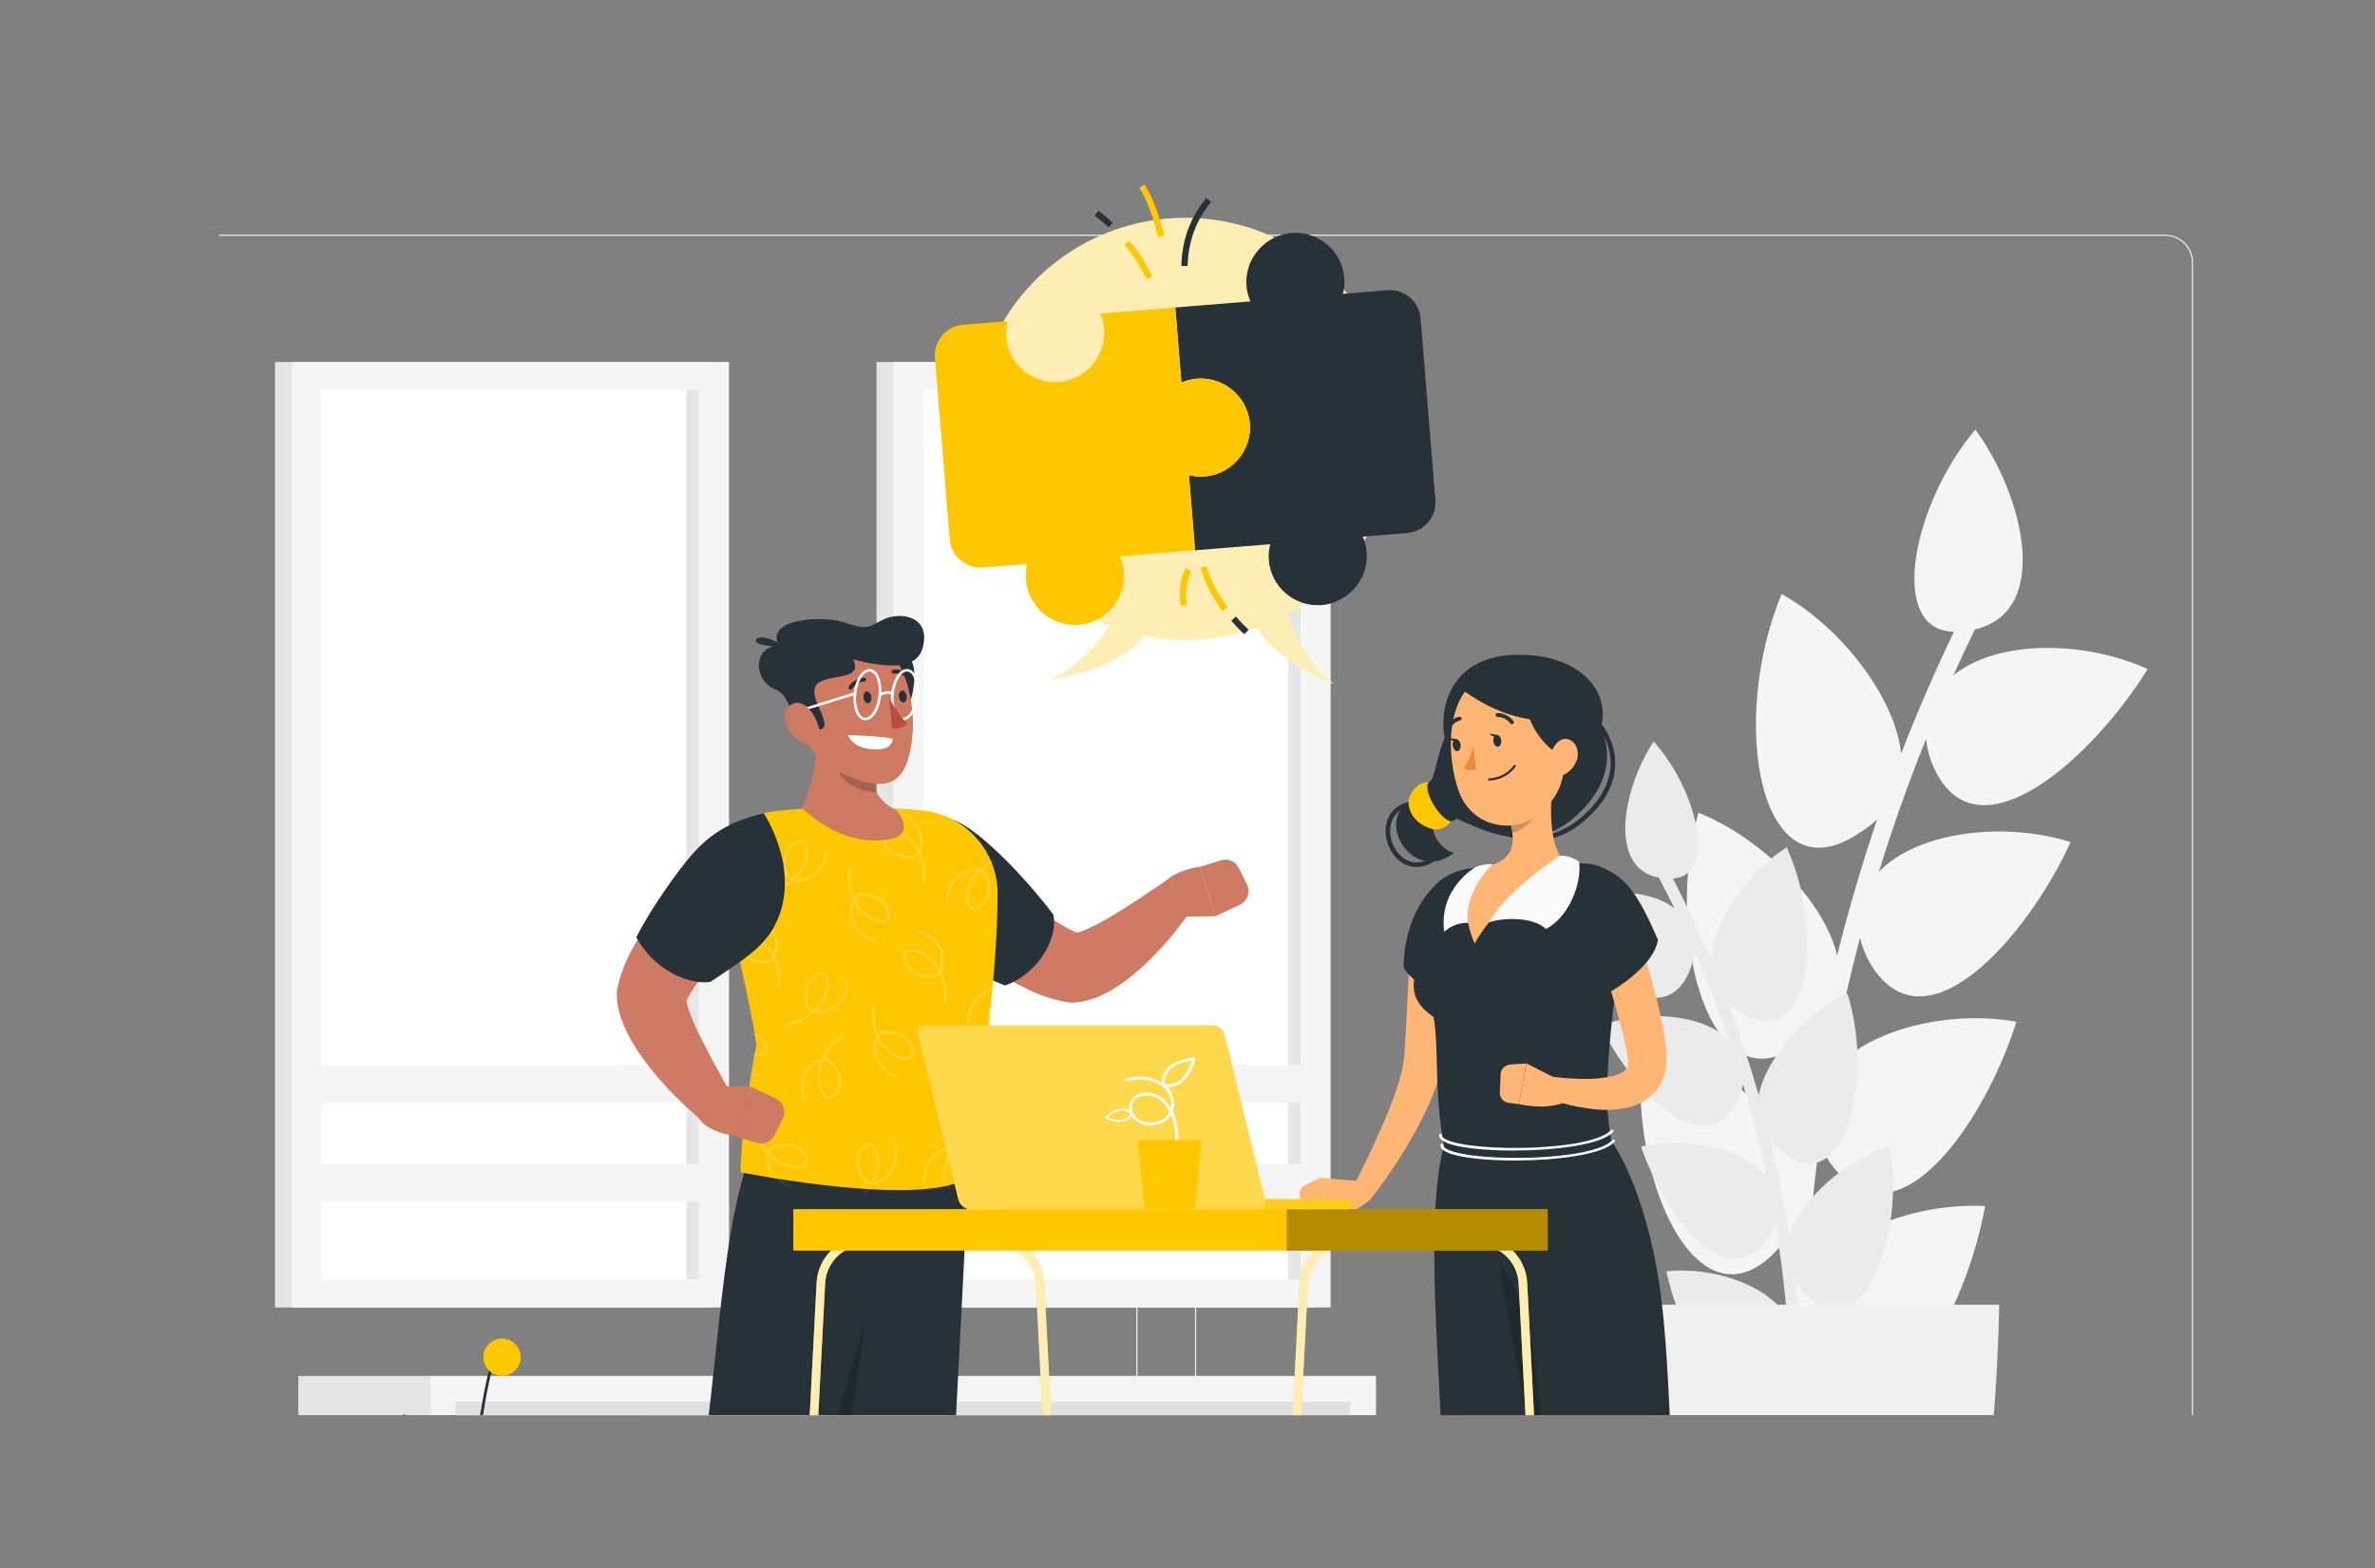 <svg width="271" height="179" viewBox="0 0 271 179" fill="none" xmlns="http://www.w3.org/2000/svg">
<rect x="0" y="0" width="271" height="179" fill="#808080" stroke="none"/>
<g clip-path="url(#clip0_687_15607)">
<g clip-path="url(#clip1_687_15607)">
<g clip-path="url(#clip2_687_15607)">
<path d="M126.615 184.283H19.089C17.335 184.283 15.909 182.858 15.909 181.104V29.961C15.909 28.207 17.335 26.781 19.089 26.781H126.615C128.369 26.781 129.794 28.207 129.794 29.961V181.104C129.794 182.858 128.369 184.283 126.615 184.283ZM19.089 26.92C17.413 26.92 16.048 28.285 16.048 29.961V181.104C16.048 182.78 17.413 184.144 19.089 184.144H126.615C128.291 184.144 129.655 182.78 129.655 181.104V29.961C129.655 28.285 128.291 26.92 126.615 26.92H19.089Z" fill="#EBEBEB"/>
<path d="M247.059 184.283H139.533C137.779 184.283 136.354 182.858 136.354 181.104V29.961C136.354 28.207 137.779 26.781 139.533 26.781H247.059C248.813 26.781 250.239 28.207 250.239 29.961V181.104C250.239 182.858 248.813 184.283 247.059 184.283ZM139.533 26.92C137.857 26.92 136.493 28.285 136.493 29.961V181.104C136.493 182.78 137.857 184.144 139.533 184.144H247.059C248.735 184.144 250.1 182.78 250.1 181.104V29.961C250.1 28.285 248.735 26.92 247.059 26.92H139.533Z" fill="#EBEBEB"/>
<path d="M81.277 41.32H31.378V149.23H81.277V41.32Z" fill="#E6E6E6"/>
<path d="M83.187 41.32H33.288V149.23H83.187V41.32Z" fill="#F5F5F5"/>
<path d="M79.762 146.034V44.522H36.718L36.718 146.034H79.762Z" fill="white"/>
<path d="M79.757 146.028V44.516H78.314V146.028H79.757Z" fill="#E6E6E6"/>
<path d="M81.772 132.882H34.708V137.175H81.772V132.882Z" fill="#F5F5F5"/>
<path d="M81.772 121.555H34.708V125.849H81.772V121.555Z" fill="#F5F5F5"/>
<path d="M149.919 41.32H100.02V149.23H149.919V41.32Z" fill="#E6E6E6"/>
<path d="M151.828 41.32H101.93V149.23H151.828V41.32Z" fill="#F5F5F5"/>
<path d="M148.404 146.034V44.522H105.36V146.034H148.404Z" fill="white"/>
<path d="M148.398 146.028V44.516H146.956V146.028H148.398Z" fill="#E6E6E6"/>
<path d="M150.414 132.882H103.35V137.175H150.414V132.882Z" fill="#F5F5F5"/>
<path d="M150.414 121.555H103.35V125.849H150.414V121.555Z" fill="#F5F5F5"/>
<path d="M187.533 118.543C194.933 120.464 202.985 126.612 205.268 132.692C205.909 127.358 206.777 122.045 207.863 116.772C207.329 117.424 206.688 118.053 205.914 118.671C195.596 127.441 189.682 107.696 193.797 92.761C200.897 95.59 208.119 102.712 209.628 109.049C210.931 103.82 212.457 98.636 214.2 93.513C213.593 94.092 212.869 94.643 212.023 95.161C200.68 102.623 197.278 82.226 203.292 67.804C209.979 71.501 216.238 79.508 216.929 86.018C218.75 81.318 220.76 76.674 222.954 72.102C215.18 71.958 218.404 57.196 225.404 49.038C230.827 56.394 234.202 69.78 225.354 71.835C224.507 73.573 223.683 75.321 222.887 77.075C228.065 72.888 238.144 73.177 245.055 76.373C238.818 86.491 225.148 98.981 220.387 86.987C220.058 86.068 219.858 85.188 219.769 84.353C217.758 89.337 215.971 94.393 214.395 99.499C218.989 94.744 229.012 93.808 236.268 96.113C231.401 106.816 219.407 120.82 213.176 109.572C212.736 108.704 212.424 107.863 212.234 107.05C210.876 112.212 209.734 117.418 208.81 122.658C212.775 117.396 222.592 115.241 230.081 116.627C226.601 127.775 216.444 143.133 208.86 132.77C208.309 131.968 207.902 131.172 207.613 130.392C206.906 135.666 206.421 140.961 206.154 146.274C209.434 140.566 218.905 137.219 226.512 137.665C224.446 149.125 216.266 165.652 207.457 156.302C207.451 156.297 207.446 156.286 207.44 156.28C206.555 155.272 204.99 155.267 204.155 156.313L203.882 156.653C203.86 151.274 204.06 145.901 204.483 140.538C204.032 141.245 203.475 141.952 202.779 142.66C193.63 152.633 185.311 133.778 187.527 118.521L187.533 118.543Z" fill="#F5F5F5"/>
<path d="M215.62 130.777C210.742 132.33 205.536 136.779 204.16 141C203.598 137.386 202.891 133.795 202.039 130.237C202.412 130.66 202.857 131.072 203.386 131.467C210.475 137.108 213.922 123.454 210.814 113.409C206.159 115.569 201.526 120.659 200.68 125.025C199.683 121.505 198.536 118.02 197.25 114.584C197.667 114.962 198.163 115.313 198.742 115.636C206.477 120.353 208.242 106.343 203.876 96.704C199.516 99.443 195.546 105.106 195.251 109.567C193.92 106.421 192.467 103.325 190.891 100.279C196.064 99.928 193.552 89.972 188.686 84.637C185.255 89.827 183.345 99.059 189.287 100.173C189.894 101.331 190.484 102.495 191.058 103.664C187.505 100.98 180.801 101.504 176.279 103.909C180.684 110.602 190.094 118.665 192.968 110.341C193.163 109.7 193.274 109.099 193.313 108.525C194.772 111.855 196.092 115.241 197.266 118.677C194.087 115.586 187.394 115.274 182.616 117.084C186.124 124.217 194.454 133.372 198.324 125.503C198.597 124.897 198.787 124.317 198.887 123.755C199.923 127.23 200.808 130.738 201.554 134.285C198.787 130.827 192.194 129.68 187.243 130.871C189.838 138.355 196.982 148.49 201.777 141.184C202.122 140.622 202.378 140.065 202.551 139.525C203.152 143.094 203.609 146.691 203.915 150.305C201.588 146.519 195.201 144.553 190.145 145.104C191.804 152.85 197.662 163.848 203.297 157.182C203.297 157.182 203.303 157.171 203.308 157.165C203.876 156.447 204.912 156.397 205.497 157.082L205.686 157.305C205.569 153.635 205.302 149.982 204.884 146.34C205.201 146.808 205.591 147.27 206.07 147.733C212.413 154.231 217.48 141.106 215.626 130.782L215.62 130.777Z" fill="#EBEBEB"/>
<path d="M228.121 148.913C228.121 148.913 227.603 209.119 207.646 209.119C187.689 209.119 187.171 148.913 187.171 148.913H228.121Z" fill="#F0F0F0"/>
<path d="M49.008 193.789H157.007V157.043H49.008V193.789Z" fill="#F5F5F5"/>
<path d="M154.039 190.821V160.016H51.981V190.821H154.039Z" fill="#EBEBEB"/>
<path d="M119.849 190.821V160.016H51.976V190.821H119.849Z" fill="#E6E6E6"/>
<path d="M119.855 190.827V160.022H73.876V190.827H119.855Z" fill="#E0E0E0"/>
<path d="M154.039 162.439V160.016H51.981V162.439H154.039Z" fill="#E0E0E0"/>
<path d="M49.008 157.049H34.045V193.795H49.008V157.049Z" fill="#E6E6E6"/>
<path d="M146.906 70.02C153.777 66.205 158.65 59.117 159.257 50.692C160.22 37.422 150.241 25.885 136.972 24.927C123.702 23.969 112.165 33.942 111.207 47.212C110.422 58.042 116.926 67.715 126.559 71.429C123.92 75.861 119.732 77.615 119.732 77.615C119.732 77.615 127.678 76.568 130.54 72.57C131.504 72.759 132.489 72.899 133.492 72.977C136.961 73.227 140.313 72.726 143.387 71.618C145.798 75.605 152.224 78.083 152.224 78.083C152.224 78.083 148.337 75.232 146.906 70.02Z" fill="white"/>
<path opacity="0.3" d="M146.906 70.02C153.777 66.205 158.65 59.117 159.257 50.692C160.22 37.422 150.241 25.885 136.972 24.927C123.702 23.969 112.165 33.942 111.207 47.212C110.422 58.042 116.926 67.715 126.559 71.429C123.92 75.861 119.732 77.615 119.732 77.615C119.732 77.615 127.678 76.568 130.54 72.57C131.504 72.759 132.489 72.899 133.492 72.977C136.961 73.227 140.313 72.726 143.387 71.618C145.798 75.605 152.224 78.083 152.224 78.083C152.224 78.083 148.337 75.232 146.906 70.02Z" fill="#FFC700"/>
<path d="M160.576 60.837L155.498 61.249C155.826 62.007 156.004 62.864 155.954 63.767C155.804 66.562 153.515 68.889 150.72 69.068C147.68 69.263 145.029 66.979 144.779 63.934C144.728 63.304 144.784 62.692 144.94 62.113L136.359 62.809L135.663 54.228C136.905 54.54 138.314 54.478 139.678 53.704C141.627 52.596 142.835 50.452 142.601 48.225C142.289 45.207 139.617 42.98 136.576 43.225C135.947 43.275 135.351 43.431 134.8 43.67L134.104 35.095L142.685 34.399C142.356 33.658 142.184 32.828 142.217 31.949C142.328 29.175 144.556 26.837 147.318 26.597C150.414 26.325 153.142 28.624 153.393 31.72C153.443 32.349 153.387 32.962 153.237 33.541L158.315 33.129C160.248 32.973 161.94 34.41 162.096 36.342L163.784 57.056C163.939 58.989 162.503 60.682 160.571 60.837H160.576Z" fill="#263238"/>
<path d="M137.233 43.208C136.359 43.175 135.541 43.353 134.806 43.67L134.11 35.095L125.54 35.791C125.796 36.387 125.952 37.033 125.991 37.723C126.147 40.591 124.014 43.175 121.169 43.57C117.956 44.01 115.071 41.666 114.815 38.475C114.765 37.846 114.815 37.233 114.96 36.654L109.893 37.066C107.96 37.222 106.524 38.915 106.68 40.847L108.367 61.561C108.523 63.494 110.216 64.93 112.148 64.774L117.226 64.362C116.964 65.392 116.976 66.523 117.399 67.67C118.151 69.708 120.06 71.167 122.227 71.317C125.74 71.562 128.508 68.644 128.235 65.275C128.185 64.646 128.023 64.05 127.789 63.499L136.365 62.803L135.669 54.228C136.248 54.373 136.86 54.434 137.49 54.384C140.574 54.133 142.869 51.432 142.618 48.348C142.39 45.558 140.029 43.314 137.239 43.208H137.233Z" fill="#FFC700"/>
<path d="M126.492 25.957C125.952 25.439 125.417 24.994 124.911 24.632L125.323 24.053C125.857 24.431 126.414 24.899 126.982 25.439L126.492 25.951V25.957Z" fill="#263238"/>
<path d="M130.785 31.854C130.39 30.785 129.494 29.359 128.33 27.939L128.875 27.488C130.089 28.964 131.025 30.462 131.448 31.604L130.78 31.849L130.785 31.854Z" fill="#FFC700"/>
<path d="M135.513 30.373L134.8 30.356C134.867 27.388 135.825 24.777 137.651 22.599L138.197 23.056C136.482 25.105 135.574 27.572 135.513 30.373Z" fill="#263238"/>
<path d="M132.138 27.065C132.133 27.032 131.387 23.54 129.995 21.458L130.585 21.062C132.055 23.256 132.801 26.77 132.835 26.915L132.138 27.06V27.065Z" fill="#FFC700"/>
<path d="M141.995 72.392C141.504 71.958 140.998 71.434 140.491 70.838L141.031 70.376C141.516 70.944 142 71.445 142.468 71.863L141.995 72.392Z" fill="#263238"/>
<path d="M139.494 69.736C138.191 68.015 137.278 65.966 136.983 64.797L137.674 64.624C137.952 65.727 138.821 67.664 140.062 69.313L139.494 69.741V69.736Z" fill="#FFC700"/>
<path d="M134.756 69.173C134.26 66.929 135.24 64.93 135.285 64.847L135.919 65.164C135.919 65.164 135.006 67.03 135.452 69.023L134.761 69.179L134.756 69.173Z" fill="#FFC700"/>
<path d="M96.584 176.711C93.004 156.726 91.511 132.631 91.511 132.631L110.594 132.33C110.594 132.33 108.963 164.805 108.172 178.409C107.354 192.553 106.78 219.771 106.78 219.771H100.198C100.198 219.771 94.596 194.201 96.584 176.716V176.711Z" fill="#263238"/>
<path opacity="0.2" d="M100.454 138.077C100.454 138.077 97.859 157.472 95.738 171.693C93.85 159.738 92.653 147.181 92.029 139.625L100.454 138.071V138.077Z" fill="black"/>
<path d="M78.866 176.148C82.123 156.052 82.017 142.621 85.275 132.715L103.901 132.458C103.901 132.458 94.891 164.343 90.782 177.618C86.656 190.943 79.205 219.766 79.205 219.766H73.169C73.169 219.766 73.414 191.69 78.86 176.143L78.866 176.148Z" fill="#263238"/>
<path d="M110.494 97.261L112.092 98.636L113.74 100.028C114.837 100.952 115.951 101.849 117.054 102.712C117.605 103.146 118.162 103.558 118.719 103.954C119.27 104.36 119.821 104.739 120.361 105.084C120.901 105.435 121.442 105.741 121.932 106.009C122.41 106.265 122.878 106.454 123.112 106.538L122.355 106.482C122.249 106.532 122.516 106.538 122.856 106.46C123.201 106.387 123.636 106.226 124.081 106.025C124.978 105.624 125.974 105.095 126.943 104.505C127.929 103.92 128.92 103.274 129.922 102.617L132.918 100.613L132.985 100.568C134.004 99.889 135.379 100.162 136.064 101.175C136.571 101.932 136.549 102.896 136.081 103.614C135.34 104.761 134.566 105.769 133.725 106.794C132.885 107.807 131.994 108.782 131.025 109.728C130.039 110.658 129.009 111.583 127.756 112.423C127.127 112.847 126.453 113.253 125.64 113.626C124.822 113.994 123.875 114.339 122.527 114.434C122.355 114.445 122.188 114.434 122.026 114.417L121.765 114.378C120.512 114.194 119.543 113.866 118.641 113.52C117.744 113.175 116.948 112.774 116.179 112.373C114.643 111.566 113.256 110.686 111.92 109.762C110.578 108.848 109.319 107.874 108.089 106.877C107.476 106.37 106.869 105.869 106.273 105.34C105.666 104.811 105.115 104.299 104.491 103.698C102.743 102.01 102.693 99.221 104.38 97.472C106.006 95.785 108.651 95.679 110.411 97.183L110.5 97.261H110.494Z" fill="#CF7A64"/>
<path d="M133.731 104.628L138.665 104.583L136.961 98.914C136.961 98.914 132.495 99.493 132.423 101.916L133.731 104.622V104.628Z" fill="#CE7A63"/>
<path d="M142.29 100.958L141.354 99.07C140.981 98.319 140.124 97.951 139.322 98.196L136.961 98.92L138.665 104.589L141.482 103.269C142.351 102.862 142.713 101.821 142.29 100.963V100.958Z" fill="#CE7A63"/>
<path d="M105.972 94.231C102.264 96.938 101.267 102.122 103.556 106.103C103.895 106.693 104.274 107.211 104.697 107.612C106.652 109.472 111.496 111.104 114.676 112.485C118.724 111.042 120.784 106.755 120.183 104.377C117.104 100.295 111.48 94.315 108.556 93.524C107.665 93.285 106.819 93.613 105.972 94.231Z" fill="#263238"/>
<path d="M88.142 92.622C93.148 92.004 99.897 91.948 105.299 92.511C110.154 93.017 113.846 97.144 113.83 102.027C113.802 110.803 112.393 120.498 110.934 133.973C106.786 138.272 84.495 133.8 84.495 133.8C84.568 130.198 85.269 124.629 86.305 119.245C85.548 113.687 83.621 107.328 82.529 99.95C82.001 96.37 84.545 93.062 88.137 92.622H88.142Z" fill="#FFC700"/>
<mask id="mask0_687_15607" style="mask-type:luminance" maskUnits="userSpaceOnUse" x="82" y="92" width="32" height="44">
<path d="M88.142 92.622C93.148 92.004 99.897 91.948 105.299 92.511C110.154 93.017 113.846 97.144 113.83 102.027C113.802 110.803 112.393 120.498 110.934 133.973C106.786 138.272 84.495 133.8 84.495 133.8C84.568 130.198 85.269 124.629 86.305 119.245C85.548 113.687 83.621 107.328 82.529 99.95C82.001 96.37 84.545 93.062 88.137 92.622H88.142Z" fill="white"/>
</mask>
<g mask="url(#mask0_687_15607)">
<g opacity="0.2">
<path d="M87.196 101.955C87.118 101.955 87.051 101.893 87.051 101.816C87.051 101.732 87.112 101.665 87.19 101.66C88.287 101.604 89.356 101.158 90.209 100.457C90.053 100.384 89.902 100.279 89.785 100.134C89.629 99.939 89.551 99.711 89.496 99.51C89.173 98.307 89.462 96.748 90.654 96.091C91.061 95.868 91.64 95.796 91.957 96.175C92.091 96.336 92.141 96.537 92.169 96.693C92.325 97.561 92.046 98.385 91.79 98.92C91.539 99.438 91.2 99.911 90.793 100.318C90.827 100.318 90.86 100.323 90.893 100.329C91.723 100.396 92.614 100.023 93.227 99.349C93.789 98.731 94.134 97.873 94.207 96.932C94.212 96.854 94.279 96.787 94.362 96.798C94.446 96.804 94.502 96.876 94.496 96.954C94.424 97.962 94.045 98.881 93.444 99.549C92.764 100.295 91.807 100.702 90.871 100.624C90.765 100.613 90.648 100.602 90.531 100.568C89.613 101.381 88.427 101.893 87.213 101.955C87.213 101.955 87.213 101.955 87.207 101.955H87.196ZM91.322 96.197C91.15 96.197 90.955 96.253 90.793 96.342C89.746 96.921 89.49 98.363 89.78 99.427C89.824 99.599 89.891 99.794 90.014 99.945C90.13 100.089 90.287 100.178 90.454 100.24C90.893 99.822 91.261 99.332 91.523 98.792C91.762 98.296 92.018 97.533 91.879 96.743C91.857 96.62 91.823 96.47 91.729 96.364C91.634 96.247 91.484 96.203 91.322 96.203V96.197Z" fill="white"/>
<path d="M99.669 107.49C99.669 107.49 99.636 107.49 99.619 107.479C98.672 107.128 97.893 106.51 97.425 105.741C96.896 104.878 96.779 103.842 97.113 102.974C97.152 102.874 97.197 102.768 97.258 102.662C96.735 101.554 96.573 100.267 96.857 99.087C96.874 99.009 96.957 98.959 97.035 98.976C97.113 98.992 97.163 99.076 97.147 99.154C96.891 100.223 97.019 101.376 97.459 102.383C97.576 102.255 97.715 102.144 97.887 102.066C98.121 101.966 98.372 101.96 98.567 101.96C99.808 101.983 101.228 102.701 101.529 104.026C101.629 104.477 101.535 105.056 101.084 105.257C100.894 105.34 100.688 105.335 100.527 105.318C99.653 105.223 98.94 104.728 98.494 104.332C98.066 103.948 97.709 103.486 97.431 102.985C97.42 103.018 97.403 103.046 97.392 103.08C97.097 103.854 97.208 104.817 97.681 105.591C98.116 106.304 98.845 106.877 99.731 107.206C99.808 107.234 99.847 107.317 99.814 107.395C99.792 107.456 99.736 107.49 99.675 107.49H99.669ZM97.592 102.679C97.871 103.219 98.238 103.709 98.684 104.115C99.096 104.483 99.753 104.945 100.549 105.028C100.672 105.04 100.827 105.051 100.956 104.995C101.245 104.867 101.312 104.449 101.234 104.099C100.972 102.935 99.658 102.283 98.555 102.261C98.377 102.261 98.171 102.261 97.993 102.339C97.82 102.411 97.692 102.539 97.587 102.679H97.592Z" fill="white"/>
<path d="M111.068 103.848C110.839 103.848 110.617 103.776 110.455 103.592C110.316 103.436 110.26 103.236 110.232 103.08C110.093 102.395 110.205 101.621 110.561 100.847C110.795 100.323 111.129 99.844 111.524 99.421C111.491 99.421 111.457 99.416 111.424 99.416C110.6 99.365 109.709 99.766 109.119 100.451C108.573 101.081 108.245 101.949 108.2 102.89C108.2 102.974 108.128 103.035 108.044 103.03C107.961 103.03 107.899 102.957 107.905 102.874C107.955 101.866 108.306 100.936 108.896 100.256C109.559 99.494 110.511 99.065 111.441 99.121C111.547 99.126 111.664 99.137 111.78 99.165C112.677 98.33 113.852 97.79 115.066 97.701C115.155 97.701 115.216 97.756 115.222 97.834C115.227 97.918 115.166 97.984 115.088 97.99C113.997 98.068 112.933 98.541 112.103 99.265C112.259 99.338 112.41 99.438 112.532 99.577C112.694 99.766 112.783 100.006 112.838 100.195C113.195 101.387 112.939 102.952 111.764 103.642C111.558 103.765 111.307 103.843 111.068 103.843V103.848ZM111.858 99.494C111.424 99.922 111.068 100.418 110.823 100.969C110.594 101.47 110.355 102.239 110.516 103.024C110.539 103.146 110.583 103.297 110.672 103.397C110.884 103.631 111.302 103.575 111.608 103.397C112.638 102.79 112.861 101.342 112.549 100.29C112.504 100.128 112.432 99.928 112.304 99.778C112.181 99.638 112.02 99.549 111.858 99.494Z" fill="white"/>
<path d="M105.344 100.919C105.344 100.919 105.321 100.919 105.316 100.919C105.238 100.902 105.188 100.824 105.204 100.746C105.433 99.672 105.277 98.525 104.809 97.522C104.698 97.656 104.558 97.773 104.386 97.851C104.157 97.957 103.901 97.968 103.706 97.968H103.684C102.448 97.968 101.028 97.288 100.694 95.974C100.583 95.529 100.661 94.944 101.112 94.733C101.301 94.643 101.507 94.649 101.668 94.66C102.548 94.733 103.272 95.211 103.723 95.596C104.157 95.969 104.531 96.42 104.82 96.915C104.831 96.882 104.842 96.854 104.854 96.821C105.132 96.035 104.993 95.078 104.503 94.315C104.052 93.613 103.311 93.062 102.415 92.75C102.337 92.722 102.298 92.639 102.325 92.561C102.353 92.483 102.437 92.444 102.515 92.472C103.467 92.8 104.263 93.396 104.753 94.153C105.305 95.005 105.444 96.035 105.132 96.915C105.099 97.016 105.054 97.121 104.993 97.233C105.544 98.324 105.739 99.605 105.483 100.797C105.466 100.863 105.405 100.913 105.338 100.913L105.344 100.919ZM101.518 94.95C101.423 94.95 101.329 94.961 101.24 95C100.956 95.133 100.894 95.557 100.983 95.902C101.273 97.055 102.593 97.673 103.69 97.673C103.695 97.673 103.701 97.673 103.706 97.673C103.885 97.673 104.085 97.662 104.263 97.578C104.43 97.5 104.564 97.372 104.659 97.227C104.369 96.693 103.99 96.214 103.534 95.818C103.116 95.456 102.448 95.016 101.646 94.95C101.607 94.95 101.563 94.944 101.518 94.944V94.95Z" fill="white"/>
<path d="M89.607 117.006C89.529 117.006 89.463 116.945 89.463 116.867C89.463 116.783 89.524 116.717 89.602 116.711C90.699 116.655 91.768 116.21 92.62 115.508C92.464 115.436 92.314 115.33 92.197 115.185C92.041 114.99 91.957 114.751 91.907 114.562C91.584 113.359 91.874 111.8 93.065 111.143C93.472 110.92 94.051 110.847 94.368 111.226C94.502 111.388 94.552 111.588 94.58 111.744C94.736 112.613 94.457 113.437 94.201 113.971C93.951 114.489 93.611 114.963 93.204 115.369C93.238 115.369 93.271 115.375 93.305 115.38C94.134 115.447 95.025 115.074 95.638 114.4C96.2 113.782 96.546 112.924 96.618 111.983C96.623 111.905 96.685 111.839 96.774 111.85C96.857 111.855 96.913 111.928 96.907 112.006C96.835 113.014 96.456 113.932 95.855 114.595C95.176 115.341 94.218 115.742 93.282 115.67C93.177 115.659 93.06 115.647 92.943 115.614C92.024 116.427 90.838 116.939 89.624 117.001C89.624 117.001 89.624 117.001 89.618 117.001L89.607 117.006ZM93.733 111.248C93.561 111.248 93.366 111.304 93.204 111.393C92.158 111.972 91.901 113.415 92.191 114.478C92.236 114.651 92.302 114.846 92.425 114.996C92.542 115.141 92.698 115.23 92.865 115.291C93.305 114.873 93.678 114.383 93.934 113.843C94.173 113.348 94.43 112.585 94.29 111.794C94.268 111.672 94.235 111.521 94.14 111.415C94.045 111.299 93.895 111.248 93.733 111.248Z" fill="white"/>
<path d="M102.414 123.143C102.414 123.143 102.381 123.143 102.364 123.131C101.418 122.781 100.638 122.163 100.17 121.394C99.641 120.531 99.524 119.495 99.859 118.621C99.897 118.521 99.942 118.415 100.003 118.309C99.48 117.201 99.318 115.915 99.602 114.734C99.619 114.656 99.703 114.606 99.781 114.623C99.859 114.64 99.909 114.723 99.892 114.801C99.636 115.865 99.764 117.023 100.204 118.031C100.321 117.903 100.46 117.791 100.632 117.713C100.861 117.613 101.117 117.608 101.312 117.608C102.554 117.63 103.973 118.348 104.274 119.673C104.374 120.125 104.274 120.704 103.829 120.904C103.639 120.988 103.433 120.982 103.272 120.965C102.581 120.893 101.874 120.548 101.239 119.98C100.811 119.596 100.454 119.133 100.176 118.632C100.165 118.666 100.148 118.693 100.137 118.727C99.842 119.501 99.953 120.464 100.426 121.238C100.861 121.951 101.59 122.524 102.476 122.853C102.554 122.881 102.593 122.964 102.559 123.042C102.537 123.104 102.481 123.137 102.42 123.137L102.414 123.143ZM100.337 118.337C100.616 118.877 100.983 119.367 101.429 119.768C101.841 120.136 102.498 120.598 103.294 120.681C103.417 120.692 103.573 120.704 103.701 120.648C103.99 120.52 104.057 120.102 103.979 119.751C103.717 118.588 102.403 117.936 101.301 117.914C101.122 117.914 100.916 117.914 100.738 117.992C100.566 118.064 100.438 118.192 100.332 118.331L100.337 118.337Z" fill="white"/>
<path d="M91.846 125.866C91.784 125.866 91.729 125.832 91.706 125.771C91.339 124.83 91.283 123.839 91.545 122.976C91.84 122.007 92.536 121.233 93.405 120.899C93.505 120.86 93.616 120.826 93.733 120.798C94.212 119.673 95.064 118.693 96.133 118.12C96.206 118.081 96.295 118.109 96.334 118.181C96.373 118.254 96.345 118.343 96.272 118.382C95.309 118.899 94.529 119.763 94.067 120.765C94.24 120.765 94.418 120.798 94.585 120.876C94.814 120.982 94.986 121.166 95.114 121.316C95.927 122.257 96.328 123.794 95.543 124.897C95.276 125.275 94.78 125.587 94.329 125.381C94.14 125.298 94.006 125.136 93.911 125.002C93.399 124.284 93.293 123.427 93.299 122.831C93.299 122.257 93.405 121.684 93.6 121.138C93.566 121.149 93.533 121.16 93.505 121.171C92.731 121.466 92.085 122.19 91.823 123.059C91.584 123.855 91.639 124.78 91.979 125.66C92.007 125.737 91.974 125.821 91.896 125.849C91.879 125.854 91.862 125.86 91.84 125.86L91.846 125.866ZM93.945 121.066C93.728 121.628 93.605 122.229 93.6 122.836C93.6 123.388 93.694 124.184 94.156 124.841C94.229 124.941 94.323 125.064 94.452 125.119C94.741 125.247 95.097 125.025 95.309 124.73C96.005 123.755 95.615 122.346 94.897 121.511C94.78 121.377 94.641 121.227 94.463 121.144C94.296 121.066 94.118 121.049 93.939 121.066H93.945Z" fill="white"/>
<path d="M91.155 135.649C91.155 135.649 91.149 135.649 91.144 135.649C90.136 135.582 89.212 135.209 88.543 134.608C87.792 133.929 87.385 132.971 87.452 132.041C87.457 131.935 87.474 131.818 87.502 131.701C86.683 130.788 86.166 129.602 86.099 128.388C86.099 128.304 86.154 128.238 86.238 128.232C86.322 128.232 86.388 128.288 86.394 128.371C86.455 129.468 86.906 130.537 87.613 131.378C87.686 131.222 87.792 131.072 87.936 130.955C88.131 130.794 88.371 130.716 88.56 130.66C89.757 130.326 91.316 130.61 91.985 131.796C92.213 132.197 92.285 132.781 91.907 133.104C91.745 133.238 91.545 133.288 91.389 133.322C90.52 133.483 89.696 133.21 89.161 132.954C88.644 132.709 88.17 132.369 87.758 131.963C87.758 131.996 87.753 132.03 87.747 132.063C87.686 132.887 88.064 133.784 88.738 134.391C89.356 134.948 90.219 135.293 91.16 135.354C91.244 135.354 91.3 135.432 91.3 135.51C91.3 135.588 91.227 135.649 91.155 135.649ZM87.836 131.623C88.254 132.063 88.744 132.431 89.29 132.687C89.791 132.926 90.548 133.177 91.339 133.032C91.461 133.01 91.612 132.971 91.717 132.882C91.957 132.676 91.907 132.252 91.728 131.946C91.144 130.905 89.702 130.654 88.638 130.949C88.477 130.994 88.276 131.061 88.12 131.183C87.975 131.3 87.886 131.462 87.831 131.623H87.836Z" fill="white"/>
<path d="M86.55 122.853C86.55 122.853 86.544 122.853 86.539 122.853C85.531 122.786 84.607 122.413 83.939 121.812C83.187 121.132 82.78 120.175 82.847 119.245C82.853 119.139 82.869 119.022 82.897 118.905C82.079 117.992 81.561 116.806 81.494 115.592C81.494 115.508 81.55 115.441 81.633 115.436C81.717 115.436 81.784 115.492 81.789 115.575C81.85 116.672 82.301 117.741 83.009 118.582C83.081 118.426 83.187 118.276 83.332 118.159C83.526 117.997 83.766 117.919 83.955 117.864C85.152 117.53 86.712 117.814 87.38 119C87.608 119.401 87.68 119.985 87.302 120.303C87.14 120.436 86.94 120.492 86.784 120.52C85.915 120.681 85.091 120.408 84.557 120.152C84.039 119.907 83.565 119.568 83.153 119.161C83.153 119.195 83.148 119.228 83.142 119.261C83.081 120.091 83.46 120.982 84.133 121.589C84.751 122.146 85.615 122.491 86.556 122.552C86.639 122.552 86.695 122.63 86.695 122.708C86.695 122.786 86.623 122.847 86.55 122.847V122.853ZM83.231 118.827C83.649 119.267 84.139 119.634 84.685 119.891C85.186 120.13 85.943 120.381 86.734 120.236C86.856 120.214 87.007 120.175 87.112 120.086C87.352 119.879 87.302 119.456 87.124 119.15C86.539 118.109 85.097 117.858 84.033 118.153C83.861 118.203 83.671 118.265 83.521 118.387C83.376 118.504 83.287 118.666 83.231 118.827Z" fill="white"/>
<path d="M113.479 117.502C113.25 117.502 113.028 117.429 112.866 117.246C112.727 117.09 112.671 116.889 112.643 116.733C112.471 115.87 112.727 115.041 112.972 114.5C113.206 113.977 113.54 113.498 113.935 113.075C113.902 113.075 113.869 113.069 113.835 113.069C113.005 113.025 112.126 113.42 111.53 114.105C110.984 114.734 110.656 115.603 110.611 116.544C110.611 116.628 110.544 116.689 110.455 116.683C110.372 116.683 110.31 116.611 110.316 116.527C110.366 115.519 110.717 114.59 111.307 113.91C111.97 113.147 112.933 112.724 113.852 112.774C113.958 112.78 114.075 112.791 114.192 112.819C115.088 111.984 116.263 111.443 117.477 111.354C117.566 111.343 117.627 111.41 117.633 111.488C117.638 111.571 117.577 111.638 117.499 111.644C116.408 111.722 115.344 112.195 114.514 112.919C114.67 112.991 114.821 113.092 114.943 113.231C115.105 113.42 115.194 113.66 115.25 113.849C115.606 115.041 115.35 116.605 114.175 117.296C113.969 117.413 113.718 117.496 113.479 117.496V117.502ZM114.275 113.147C113.841 113.576 113.49 114.072 113.239 114.623C113.011 115.124 112.772 115.893 112.933 116.678C112.955 116.8 113 116.951 113.089 117.051C113.301 117.285 113.718 117.223 114.024 117.051C115.055 116.444 115.277 114.996 114.966 113.944C114.915 113.782 114.849 113.582 114.721 113.431C114.598 113.292 114.437 113.203 114.275 113.147Z" fill="white"/>
<path d="M112.772 127.642C112.694 127.642 112.632 127.581 112.627 127.503C112.554 126.411 112.087 125.348 111.363 124.512C111.29 124.668 111.19 124.819 111.045 124.941C110.856 125.103 110.611 125.186 110.427 125.242C109.236 125.593 107.671 125.331 106.986 124.15C106.752 123.749 106.674 123.17 107.047 122.842C107.203 122.703 107.404 122.653 107.56 122.619C108.244 122.485 109.013 122.602 109.793 122.953C110.316 123.193 110.795 123.527 111.212 123.922C111.212 123.889 111.218 123.855 111.218 123.822C111.268 122.992 110.878 122.107 110.193 121.511C109.564 120.96 108.701 120.631 107.76 120.581C107.677 120.581 107.615 120.509 107.621 120.425C107.621 120.342 107.699 120.286 107.777 120.286C108.785 120.342 109.715 120.698 110.388 121.288C111.151 121.956 111.569 122.909 111.513 123.839C111.508 123.944 111.491 124.061 111.469 124.178C112.298 125.08 112.838 126.255 112.922 127.469C112.922 127.553 112.866 127.62 112.783 127.625C112.783 127.625 112.777 127.625 112.772 127.625V127.642ZM108.133 122.87C107.966 122.87 107.788 122.886 107.615 122.92C107.493 122.942 107.342 122.981 107.237 123.076C107.003 123.282 107.058 123.705 107.237 124.017C107.838 125.053 109.286 125.281 110.338 124.969C110.5 124.924 110.7 124.852 110.851 124.724C110.99 124.607 111.079 124.446 111.134 124.278C110.711 123.844 110.21 123.488 109.664 123.237C109.275 123.059 108.723 122.87 108.128 122.87H108.133Z" fill="white"/>
<path d="M108.462 135.672C108.256 135.672 108.061 135.61 107.905 135.46C107.755 135.315 107.688 135.12 107.643 134.964C107.409 134.112 107.61 133.272 107.816 132.709C108.016 132.169 108.312 131.668 108.679 131.222C108.646 131.222 108.612 131.222 108.579 131.222C107.749 131.234 106.897 131.69 106.351 132.414C105.85 133.077 105.583 133.968 105.6 134.909C105.6 134.992 105.538 135.059 105.455 135.059C105.388 135.07 105.305 134.998 105.305 134.914C105.288 133.906 105.572 132.954 106.112 132.236C106.719 131.428 107.643 130.938 108.573 130.927C108.679 130.927 108.796 130.927 108.918 130.95C109.754 130.059 110.89 129.435 112.098 129.262C112.182 129.251 112.254 129.307 112.265 129.385C112.276 129.463 112.221 129.541 112.143 129.552C111.057 129.708 110.032 130.248 109.253 131.027C109.414 131.089 109.57 131.178 109.704 131.311C109.882 131.49 109.982 131.724 110.049 131.907C110.483 133.071 110.338 134.653 109.214 135.415C108.996 135.56 108.724 135.666 108.462 135.666V135.672ZM109.03 131.267C108.629 131.724 108.306 132.241 108.094 132.809C107.899 133.327 107.716 134.107 107.927 134.881C107.961 134.998 108.011 135.148 108.111 135.243C108.334 135.465 108.751 135.376 109.047 135.176C110.032 134.502 110.155 133.043 109.77 132.013C109.709 131.846 109.626 131.662 109.492 131.517C109.364 131.384 109.197 131.311 109.03 131.267Z" fill="white"/>
<path d="M96.863 137.581C96.801 137.581 96.746 137.548 96.723 137.487C96.696 137.409 96.729 137.325 96.807 137.297C97.826 136.897 98.7 136.128 99.274 135.187C99.101 135.165 98.928 135.115 98.767 135.014C98.555 134.881 98.4 134.675 98.294 134.513C97.598 133.483 97.375 131.913 98.294 130.905C98.606 130.565 99.135 130.309 99.558 130.565C99.736 130.671 99.847 130.849 99.925 130.988C100.348 131.762 100.354 132.626 100.282 133.221C100.215 133.789 100.042 134.346 99.786 134.87C99.82 134.864 99.853 134.853 99.886 134.847C100.694 134.647 101.418 134.001 101.78 133.171C102.114 132.408 102.164 131.484 101.93 130.571C101.908 130.493 101.958 130.409 102.036 130.393C102.119 130.37 102.192 130.42 102.214 130.498C102.464 131.478 102.409 132.47 102.047 133.294C101.64 134.224 100.861 134.909 99.959 135.137C99.859 135.165 99.742 135.187 99.619 135.193C99.012 136.256 98.054 137.125 96.918 137.57C96.902 137.576 96.885 137.581 96.863 137.581ZM99.174 130.76C98.945 130.76 98.689 130.911 98.511 131.105C97.709 131.991 97.926 133.439 98.539 134.352C98.639 134.497 98.761 134.664 98.928 134.764C99.084 134.864 99.263 134.897 99.441 134.903C99.725 134.368 99.914 133.784 99.992 133.188C100.059 132.637 100.059 131.84 99.669 131.133C99.608 131.027 99.53 130.894 99.407 130.821C99.335 130.777 99.257 130.76 99.174 130.76Z" fill="white"/>
<path d="M107.755 114.573C107.755 114.573 107.732 114.573 107.727 114.573C107.649 114.556 107.599 114.478 107.615 114.4C107.844 113.325 107.688 112.178 107.22 111.176C107.109 111.31 106.969 111.427 106.797 111.505C106.569 111.61 106.312 111.622 106.118 111.622H106.095C104.859 111.622 103.439 110.942 103.105 109.628C102.994 109.183 103.072 108.603 103.523 108.386C103.712 108.297 103.918 108.303 104.079 108.314C104.959 108.386 105.683 108.865 106.134 109.249C106.569 109.623 106.942 110.074 107.231 110.569C107.242 110.536 107.253 110.508 107.265 110.474C107.543 109.695 107.404 108.732 106.914 107.969C106.463 107.267 105.722 106.716 104.826 106.404C104.748 106.376 104.709 106.293 104.737 106.215C104.764 106.137 104.848 106.098 104.926 106.126C105.878 106.454 106.674 107.05 107.164 107.807C107.716 108.659 107.855 109.689 107.543 110.569C107.51 110.669 107.465 110.775 107.404 110.887C107.955 111.984 108.15 113.264 107.894 114.45C107.877 114.517 107.816 114.567 107.749 114.567L107.755 114.573ZM103.929 108.598C103.834 108.598 103.74 108.609 103.651 108.648C103.367 108.782 103.305 109.205 103.395 109.55C103.684 110.703 105.004 111.321 106.101 111.321C106.106 111.321 106.112 111.321 106.118 111.321C106.285 111.321 106.496 111.31 106.674 111.226C106.841 111.148 106.975 111.02 107.07 110.875C106.78 110.341 106.401 109.862 105.945 109.467C105.527 109.105 104.853 108.665 104.057 108.598C104.018 108.598 103.974 108.592 103.929 108.592V108.598Z" fill="white"/>
<path d="M88.805 112.919C88.805 112.919 88.783 112.919 88.777 112.919C88.7 112.902 88.649 112.824 88.666 112.746C88.894 111.672 88.739 110.525 88.271 109.522C88.159 109.656 88.02 109.773 87.847 109.851C87.619 109.957 87.363 109.968 87.168 109.968H87.146C85.91 109.968 84.49 109.288 84.156 107.974C84.044 107.529 84.122 106.95 84.573 106.732C84.763 106.643 84.969 106.649 85.13 106.66C86.01 106.732 86.734 107.211 87.185 107.596C87.619 107.969 87.992 108.42 88.282 108.915C88.293 108.882 88.304 108.854 88.315 108.821C88.594 108.041 88.454 107.078 87.965 106.315C87.513 105.613 86.773 105.062 85.876 104.75C85.798 104.722 85.759 104.639 85.787 104.561C85.815 104.483 85.899 104.444 85.977 104.472C86.929 104.8 87.725 105.396 88.215 106.153C88.766 107.005 88.906 108.035 88.594 108.915C88.56 109.015 88.516 109.121 88.454 109.233C89.006 110.33 89.201 111.61 88.945 112.796C88.928 112.863 88.867 112.913 88.8 112.913L88.805 112.919ZM84.974 106.944C84.879 106.944 84.785 106.955 84.696 106.994C84.412 107.128 84.351 107.551 84.44 107.896C84.729 109.049 86.049 109.667 87.146 109.667C87.151 109.667 87.157 109.667 87.163 109.667C87.341 109.667 87.541 109.656 87.719 109.572C87.886 109.494 88.02 109.366 88.115 109.222C87.825 108.687 87.447 108.208 86.99 107.813C86.572 107.451 85.899 107.011 85.102 106.944C85.063 106.944 85.019 106.938 84.974 106.938V106.944Z" fill="white"/>
</g>
</g>
<path d="M93.31 81.992C93.455 86.864 92.558 89.587 91.528 92.238C93.332 93.914 96.25 95.991 100.143 95.935C104.035 95.88 103.395 93.886 102.348 92.533C99.558 91.124 99.38 89.064 100.065 87.811L93.316 81.992H93.31Z" fill="#CE7A63"/>
<path opacity="0.2" d="M100.065 87.811L96.98 85.89C95.56 86.112 94.875 87.922 96.64 89.281C97.848 90.216 99.742 90.578 99.998 90.333C99.575 89.409 99.697 88.49 100.065 87.811Z" fill="black"/>
<path d="M101.278 74.352C105.249 73.522 104.58 78.445 103.55 81.001C100.95 77.203 101.278 74.352 101.278 74.352Z" fill="#263238"/>
<path d="M91.122 79.586C91.89 83.952 92.129 86.213 94.936 87.7C101.935 91.397 103.517 88.852 104.074 84.331C104.575 80.266 103.238 73.806 98.734 72.581C94.296 71.373 90.359 75.221 91.122 79.586Z" fill="#CE7A63"/>
<path d="M92.43 83.183C96.233 83.963 92.163 79.959 93.043 78.333C93.922 76.707 98.7 77.916 97.336 75.26C101.05 76.201 104.491 76.54 105.249 74.035C106.346 70.393 102.81 69.697 100.716 70.749C98.962 71.629 98.979 71.924 96.356 71.044C93.733 70.165 87.218 70.677 88.883 73.667C85.921 73.79 85.921 77.587 88.371 78.64C90.821 79.692 89.573 82.593 92.436 83.183H92.43Z" fill="#263238"/>
<path d="M91.634 81.145C91.573 81.145 91.511 81.106 91.495 81.04C91.472 80.962 91.511 80.878 91.589 80.856L97.514 79.018C97.592 78.996 97.676 79.041 97.698 79.113C97.72 79.191 97.681 79.275 97.603 79.297L91.678 81.134C91.678 81.134 91.651 81.14 91.634 81.14V81.145Z" fill="white"/>
<path d="M89.552 73.873C88.12 72.721 86.222 72.436 86.233 73.121C86.244 73.801 88.906 73.656 89.162 74.135C89.418 74.614 89.552 73.879 89.552 73.879V73.873Z" fill="#263238"/>
<path d="M101.88 84.297C101.88 84.297 100.532 84.019 96.735 83.902C97.174 84.77 97.999 85.494 99.942 85.544C101.885 85.595 101.885 84.297 101.885 84.297H101.88Z" fill="white"/>
<path d="M89.802 82.961C90.303 83.991 91.166 84.693 91.974 84.982C93.188 85.416 93.767 84.219 93.405 82.916C93.082 81.741 92.057 80.099 90.849 80.227C89.657 80.355 89.223 81.78 89.796 82.961H89.802Z" fill="#CE7A63"/>
<path d="M98.533 79.659C98.589 80.032 98.834 80.305 99.079 80.266C99.324 80.227 99.474 79.892 99.419 79.519C99.363 79.146 99.118 78.874 98.873 78.912C98.628 78.951 98.478 79.286 98.533 79.659Z" fill="#263238"/>
<path d="M102.571 79.57C102.626 79.943 102.871 80.216 103.116 80.177C103.361 80.138 103.512 79.804 103.456 79.431C103.4 79.058 103.155 78.785 102.91 78.824C102.665 78.863 102.515 79.197 102.571 79.57Z" fill="#263238"/>
<path d="M97.019 78.707C96.98 78.707 96.946 78.69 96.913 78.668C96.812 78.601 96.785 78.462 96.857 78.361C97.553 77.342 98.578 77.348 98.622 77.348C98.745 77.348 98.839 77.448 98.839 77.57C98.839 77.693 98.734 77.788 98.611 77.788C98.578 77.788 97.776 77.793 97.225 78.606C97.18 78.673 97.097 78.712 97.024 78.707H97.019Z" fill="#263238"/>
<path d="M103.695 77.498C103.623 77.509 103.55 77.493 103.495 77.437C102.815 76.735 102.03 76.875 101.997 76.88C101.874 76.903 101.763 76.825 101.74 76.702C101.718 76.579 101.796 76.468 101.919 76.44C101.963 76.435 102.971 76.245 103.818 77.12C103.901 77.209 103.901 77.348 103.812 77.431C103.779 77.465 103.74 77.482 103.701 77.493L103.695 77.498Z" fill="#263238"/>
<path d="M103.021 82.22C102.754 82.22 102.498 82.098 102.286 81.87C101.819 81.363 101.585 80.366 101.674 79.275C101.813 77.638 102.604 76.357 103.484 76.357C103.751 76.357 104.007 76.479 104.219 76.708C104.686 77.214 104.92 78.211 104.831 79.302C104.692 80.939 103.901 82.22 103.021 82.22ZM103.489 76.646C102.788 76.646 102.097 77.86 101.975 79.297C101.891 80.294 102.103 81.224 102.509 81.663C102.665 81.836 102.838 81.92 103.027 81.92C103.729 81.92 104.425 80.706 104.542 79.269C104.625 78.272 104.413 77.342 104.007 76.903C103.851 76.73 103.678 76.646 103.489 76.646Z" fill="white"/>
<path d="M101.418 79.586C101.418 79.586 102.498 81.658 103.55 82.593C102.949 83.289 101.791 83.133 101.791 83.133L101.423 79.586H101.418Z" fill="#BA4D3C"/>
<path d="M88.181 102.389L86.722 103.909L85.241 105.474C84.256 106.521 83.303 107.584 82.379 108.637C81.917 109.166 81.471 109.7 81.048 110.229C80.614 110.758 80.202 111.287 79.829 111.805C79.45 112.323 79.116 112.846 78.821 113.32C78.537 113.787 78.32 114.238 78.225 114.467L78.325 113.709C78.281 113.609 78.27 113.916 78.336 114.289C78.403 114.667 78.542 115.141 78.726 115.631C79.088 116.611 79.567 117.68 80.107 118.738C80.636 119.807 81.226 120.887 81.822 121.973L83.638 125.236L83.671 125.297C84.267 126.366 83.883 127.72 82.813 128.31C82.006 128.761 81.043 128.65 80.358 128.109C79.261 127.241 78.297 126.35 77.329 125.403C76.371 124.451 75.458 123.454 74.572 122.385C73.704 121.305 72.846 120.18 72.089 118.849C71.704 118.186 71.343 117.474 71.014 116.638C70.697 115.792 70.396 114.834 70.374 113.448C70.374 113.275 70.385 113.114 70.418 112.952L70.474 112.69C70.73 111.449 71.109 110.502 71.498 109.617C71.888 108.742 72.334 107.968 72.779 107.222C73.665 105.73 74.622 104.394 75.619 103.113C76.605 101.826 77.646 100.618 78.71 99.443C79.25 98.859 79.784 98.279 80.341 97.717C80.903 97.144 81.444 96.615 82.078 96.03C83.86 94.376 86.644 94.476 88.304 96.258C89.896 97.973 89.863 100.624 88.265 102.294L88.187 102.378L88.181 102.389Z" fill="#CF7A64"/>
<path d="M80.776 123.972L85.709 124.045L83.972 129.702C83.972 129.702 79.512 129.095 79.45 126.673L80.776 123.972Z" fill="#CE7A63"/>
<path d="M89.312 127.692L88.371 129.574C87.998 130.32 87.135 130.688 86.333 130.437L83.972 129.702L85.709 124.044L88.516 125.381C89.379 125.793 89.741 126.834 89.306 127.692H89.312Z" fill="#CE7A63"/>
<path d="M87.151 92.822C84.712 93.407 81.8 94.376 79.177 97.294C77.323 99.354 74.149 103.887 72.601 106.988C75.374 111.811 79.879 112.362 81.093 112.05C85.336 109.194 87.903 107.746 89.095 103.965C90.286 100.189 88.983 95.74 87.151 92.822Z" fill="#263238"/>
<path d="M98.745 82.22C98.477 82.22 98.221 82.098 98.01 81.87C97.542 81.363 97.308 80.366 97.397 79.275C97.536 77.638 98.327 76.357 99.207 76.357C99.474 76.357 99.73 76.479 99.942 76.708C100.41 77.214 100.643 78.211 100.554 79.302C100.415 80.939 99.624 82.22 98.745 82.22ZM99.207 76.646C98.505 76.646 97.809 77.86 97.692 79.297C97.609 80.294 97.82 81.224 98.227 81.669C98.383 81.842 98.555 81.925 98.745 81.925C99.446 81.925 100.137 80.711 100.259 79.275C100.343 78.278 100.131 77.348 99.725 76.908C99.569 76.735 99.396 76.652 99.207 76.652V76.646Z" fill="white"/>
<path d="M101.824 79.43C101.769 79.43 101.713 79.397 101.691 79.341C101.668 79.28 101.624 79.241 101.557 79.219C101.262 79.108 100.672 79.325 100.466 79.419C100.393 79.453 100.304 79.419 100.271 79.347C100.237 79.275 100.271 79.186 100.343 79.152C100.427 79.113 101.201 78.762 101.663 78.946C101.802 79.002 101.908 79.096 101.963 79.23C101.997 79.302 101.963 79.391 101.885 79.425C101.869 79.43 101.846 79.436 101.83 79.436L101.824 79.43Z" fill="white"/>
<path d="M181.046 91.898C185.406 86.892 183.156 81.413 178.261 78.395C173.367 75.377 167.648 77.576 165.437 82.699C163.227 87.822 164.023 89.142 162.67 89.42C162.046 92.11 163.984 94.939 166.222 93.452C169.608 94.883 175.538 98.224 181.046 91.898Z" fill="#263238"/>
<path d="M175.06 95.952C172.665 95.952 170.549 94.911 169.001 94.148C168.756 94.031 168.528 93.914 168.311 93.814L168.534 93.34C168.756 93.446 168.99 93.558 169.235 93.68C172.186 95.133 176.641 97.327 181.397 92.383C183.151 90.562 183.964 88.513 183.752 86.463C183.529 84.292 182.137 82.176 179.932 80.661L180.227 80.232C182.56 81.836 184.03 84.086 184.27 86.413C184.493 88.624 183.63 90.812 181.77 92.75C179.437 95.178 177.142 95.958 175.06 95.958V95.952Z" fill="#263238"/>
<path d="M164.975 84.726C164.034 81.424 165.109 74.736 173.311 74.731C181.541 74.719 185.005 80.538 181.575 85.361C171.674 87.599 164.97 84.726 164.97 84.726H164.975Z" fill="#263238"/>
<path d="M161.579 91.347C156.461 92.694 160.894 101.225 165.922 97.333C164.836 97.255 162.358 94.794 164.235 93.201C162.241 91.453 161.579 91.347 161.579 91.347Z" fill="#263238"/>
<path d="M161.645 98.965C161.072 98.965 160.604 98.803 160.281 98.636C158.872 97.923 157.942 96.114 158.121 94.426C158.276 92.967 159.223 91.909 160.715 91.514L160.849 92.021C159.106 92.483 158.716 93.758 158.638 94.482C158.482 95.963 159.29 97.55 160.521 98.168C161.606 98.719 162.865 98.419 164.056 97.327L164.407 97.712C163.36 98.669 162.408 98.959 161.651 98.959L161.645 98.965Z" fill="#263238"/>
<path d="M165.56 93.769C164.246 93.496 162.241 90.088 163.054 89.281C161.991 89.248 161.111 90.077 160.805 91.024C160.465 92.076 161.133 94.048 163.489 94.638C164.68 94.939 165.56 93.775 165.56 93.775V93.769Z" fill="#FFC700"/>
<path d="M165.838 107.829C165.799 109.105 165.705 110.357 165.632 111.627L165.309 115.419C165.198 116.683 165.042 117.947 164.886 119.228C164.803 119.868 164.708 120.509 164.591 121.177C164.474 121.884 164.296 122.636 164.095 123.298C163.238 125.971 162.024 128.271 160.715 130.515C159.401 132.754 157.959 134.858 156.366 136.902C155.954 137.431 155.197 137.526 154.674 137.114C154.212 136.752 154.083 136.117 154.34 135.61L154.351 135.582C155.47 133.383 156.556 131.122 157.553 128.884C158.043 127.759 158.521 126.634 158.934 125.504C159.351 124.379 159.724 123.254 159.969 122.163C160.092 121.611 160.181 121.127 160.225 120.587C160.276 120.008 160.314 119.395 160.348 118.782L160.548 115.057L160.738 111.304C160.827 110.057 160.882 108.798 160.983 107.557C161.094 106.215 162.263 105.218 163.6 105.324C164.897 105.429 165.872 106.538 165.833 107.818L165.838 107.829Z" fill="#FFB573"/>
<path d="M165.465 130.504C165.465 130.504 165.471 159.66 167.236 175.452C167.42 190.275 170.805 223.775 170.805 223.775H174.547C175.177 207.159 179.804 191.639 176.73 176.978C183.925 148.195 180.583 130.521 180.583 130.521L165.465 130.504Z" fill="#FFB573"/>
<path d="M169.541 130.521C169.541 130.521 172.353 166.203 177.939 178.977C183.808 192.391 194.226 218.685 195.256 223.14L198.38 222.31C198.38 222.31 196.314 193.46 186.776 177.15C189.727 136.935 182.293 130.526 182.293 130.526H169.541V130.521Z" fill="#FFB573"/>
<path d="M164.274 100.568C161.133 103.219 160.131 107.534 160.17 110.458C162.046 113.537 167.91 114.495 167.91 114.495C167.91 114.495 168.84 108.475 168.394 105.641C167.949 102.807 166.083 99.043 164.279 100.568H164.274Z" fill="#263238"/>
<path d="M162.024 106.109C161.657 102.784 163.945 99.789 167.236 99.204C168.149 99.042 169.107 98.892 170.031 98.775C172.827 98.419 175.455 98.43 178.662 98.475C179.487 98.486 180.294 98.519 181.057 98.569C183.913 98.753 186.029 101.353 185.606 104.154C183.785 116.238 182.705 124.975 183.897 130.27C183.897 130.27 187.667 135.293 189.37 146.819C190.863 156.881 190.495 173.854 192.127 182.969C186.263 187.162 167.631 186.906 164.881 184.451C165.655 166.019 161.89 141.869 164.753 130.721C163.605 124.54 164.229 119.813 163.583 116.071C159.273 113.147 162.509 110.469 162.024 106.109Z" fill="#263238"/>
<path d="M172.877 132.458C169.575 132.458 166.512 132.141 165.165 131.545C164.608 131.3 164.346 131.005 164.38 130.671C164.391 130.582 164.469 130.521 164.552 130.526C164.641 130.537 164.703 130.615 164.691 130.699C164.669 130.938 165.053 131.144 165.287 131.25C168.534 132.681 181.853 132.52 183.997 130.114C184.053 130.047 184.159 130.042 184.22 130.103C184.287 130.164 184.292 130.265 184.231 130.326C182.933 131.785 177.649 132.453 172.871 132.453L172.877 132.458Z" fill="white"/>
<path d="M172.715 131.322C169.413 131.322 166.351 131.005 165.003 130.409C164.446 130.164 164.185 129.869 164.218 129.535C164.229 129.446 164.307 129.384 164.391 129.39C164.48 129.401 164.541 129.479 164.53 129.563C164.507 129.802 164.892 130.008 165.126 130.114C168.372 131.545 181.692 131.384 183.835 128.978C183.891 128.911 183.997 128.906 184.058 128.967C184.125 129.023 184.131 129.128 184.069 129.19C182.772 130.649 177.487 131.317 172.71 131.317L172.715 131.322Z" fill="white"/>
<path opacity="0.2" d="M175.617 168.803C176.129 161.386 175.617 150.294 171.084 144.074C172.27 151.959 175.617 168.803 175.617 168.803Z" fill="black"/>
<path d="M177.248 88.83C176.864 91.614 176.613 96.698 178.662 98.474C178.662 98.474 172.047 101.092 168.266 107.69C165.543 101.492 170.031 98.781 170.031 98.781C173.083 97.934 172.871 95.651 172.208 93.524L177.242 88.835L177.248 88.83Z" fill="#FFB573"/>
<path opacity="0.2" d="M175.193 90.746L172.214 93.519C172.376 94.02 172.504 94.532 172.57 95.033C173.745 94.822 175.293 93.474 175.349 92.232C175.377 91.614 175.316 91.024 175.199 90.74L175.193 90.746Z" fill="black"/>
<path d="M178.39 82.677C178.624 87.276 178.818 89.225 176.786 91.781C173.729 95.629 168.055 94.788 166.457 90.322C165.02 86.302 164.881 79.447 169.124 77.22C173.306 75.026 178.15 78.072 178.384 82.677H178.39Z" fill="#FFB573"/>
<path d="M174.074 79.041C173.729 83.891 178.974 88.056 180.617 86.218C182.26 84.381 178.217 75.733 174.074 79.041Z" fill="#263238"/>
<path d="M166.774 78.651C172.699 83.161 179.609 83.133 179.169 79.854C178.729 76.568 170.282 73.656 166.774 78.651Z" fill="#263238"/>
<path d="M171.295 84.52C171.334 84.893 171.173 85.21 170.922 85.233C170.677 85.255 170.443 84.971 170.399 84.598C170.354 84.225 170.521 83.907 170.772 83.88C171.022 83.852 171.251 84.141 171.295 84.514V84.52Z" fill="#263238"/>
<path d="M166.662 85.01C166.701 85.383 166.54 85.701 166.289 85.728C166.044 85.751 165.811 85.467 165.766 85.094C165.721 84.72 165.888 84.403 166.139 84.381C166.384 84.359 166.618 84.642 166.662 85.016V85.01Z" fill="#263238"/>
<path d="M166.25 84.386L165.315 84.214C165.315 84.214 165.861 84.871 166.25 84.386Z" fill="#263238"/>
<path d="M168.127 85.188C168.127 85.188 167.665 86.853 167.047 87.688C167.598 88.1 168.422 87.817 168.422 87.817L168.127 85.188Z" fill="#ED893E"/>
<path d="M179.888 86.842C179.526 87.739 178.835 88.323 178.161 88.54C177.148 88.869 176.563 87.772 176.78 86.625C176.975 85.589 177.744 84.169 178.791 84.347C179.826 84.52 180.3 85.812 179.893 86.842H179.888Z" fill="#FFB573"/>
<path d="M172.493 82.655C172.431 82.649 172.376 82.621 172.337 82.571C171.724 81.786 170.906 81.831 170.9 81.831C170.778 81.836 170.672 81.747 170.661 81.624C170.65 81.502 170.739 81.396 170.867 81.391C170.911 81.391 171.936 81.329 172.693 82.304C172.771 82.398 172.749 82.538 172.654 82.61C172.61 82.644 172.548 82.66 172.493 82.655Z" fill="#263238"/>
<path d="M165.282 83.406C165.231 83.423 165.17 83.429 165.115 83.406C165.003 83.356 164.947 83.228 164.992 83.117C165.454 81.998 166.462 81.808 166.507 81.803C166.629 81.78 166.746 81.864 166.768 81.981C166.791 82.098 166.713 82.215 166.59 82.237C166.551 82.243 165.772 82.398 165.404 83.289C165.382 83.345 165.332 83.39 165.282 83.406Z" fill="#263238"/>
<path d="M170.889 83.896L169.953 83.724C169.953 83.724 170.499 84.381 170.889 83.896Z" fill="#263238"/>
<path d="M177.849 123.248L174.169 121.372L173.322 126.021C173.322 126.021 176.296 126.734 178.39 125.86L178.718 125.308C178.79 124.284 178.673 123.866 177.855 123.243L177.849 123.248Z" fill="#FFB573"/>
<path d="M171.229 122.624L171.14 124.668C171.112 125.281 171.563 125.81 172.17 125.882L173.317 126.021L174.163 121.372L172.314 121.505C171.719 121.55 171.251 122.029 171.223 122.624H171.229Z" fill="#FFB573"/>
<path d="M185.64 102.807C186.542 105.357 187.355 107.891 188.084 110.485C188.819 113.086 189.51 115.67 189.961 118.482C190.066 119.2 190.161 119.913 190.172 120.776C190.195 121.689 190.016 122.797 189.448 123.783C188.886 124.785 187.967 125.515 187.099 125.927C186.219 126.35 185.367 126.517 184.57 126.612C182.972 126.79 181.519 126.589 180.121 126.344C179.42 126.216 178.74 126.049 178.067 125.849C177.387 125.648 176.747 125.442 176.062 125.169C175.444 124.919 175.143 124.217 175.394 123.594C175.6 123.076 176.129 122.781 176.658 122.842H176.719C177.315 122.92 177.966 122.998 178.596 123.048C179.225 123.092 179.854 123.12 180.472 123.142C181.703 123.176 182.928 123.076 183.952 122.836C184.459 122.714 184.905 122.53 185.2 122.335C185.5 122.129 185.623 121.951 185.679 121.773C185.745 121.583 185.779 121.338 185.745 120.932C185.712 120.475 185.606 119.874 185.478 119.284C185.233 118.092 184.899 116.845 184.548 115.608C184.197 114.367 183.83 113.119 183.44 111.872C182.655 109.389 181.842 106.872 181.035 104.405V104.388C180.611 103.113 181.302 101.743 182.577 101.32C183.835 100.908 185.183 101.576 185.628 102.818L185.64 102.807Z" fill="#FFB573"/>
<path d="M154.713 134.769L150.598 134.441L151.589 139.063C151.589 139.063 154.284 138.634 155.932 137.236C156.116 137.08 156.227 136.846 156.266 136.607C156.289 136.434 156.277 136.262 156.216 136.1C155.927 135.315 155.62 135.009 154.718 134.769H154.713Z" fill="#FFB573"/>
<path d="M148.354 136.724L149.055 138.645C149.267 139.218 149.879 139.536 150.47 139.374L151.583 139.068L150.592 134.446L148.933 135.276C148.398 135.543 148.148 136.167 148.354 136.729V136.724Z" fill="#FFB573"/>
<path d="M182.85 99.037C185.601 100.195 186.915 102.066 189.181 107.267C188.608 110.825 182.605 113.86 182.605 113.86C182.605 113.86 180.617 109.349 179.96 106.554C179.303 103.759 180.055 97.862 182.85 99.037Z" fill="#263238"/>
<path d="M169.892 105.279C171.167 104.8 174.776 104.511 176.402 106.031C179.063 104.661 180.517 100.752 180.188 98.352C179.008 97.539 178.011 97.678 178.011 97.678C178.011 97.678 172.086 101.398 169.898 105.274L169.892 105.279Z" fill="#FAFAFA"/>
<path d="M167.526 105.335C167.526 105.335 166.785 102.205 170.282 98.703C169.864 98.43 168.389 98.953 168.389 98.953C168.389 98.953 164.112 101.376 164.797 106.354C166.078 105.195 167.526 105.335 167.526 105.335Z" fill="#FAFAFA"/>
<path d="M172.465 88.039C172.632 87.883 172.793 87.705 172.949 87.499C172.988 87.443 172.977 87.365 172.916 87.326C172.855 87.287 172.777 87.299 172.732 87.36C171.602 88.869 169.937 88.841 169.92 88.841C169.848 88.841 169.786 88.891 169.781 88.958C169.781 89.025 169.837 89.08 169.909 89.086C169.976 89.086 171.318 89.114 172.465 88.045V88.039Z" fill="#263238"/>
<path d="M123.396 227.962H122.416L118.184 146.485C118.056 144.018 116.024 142.086 113.557 142.086H98.784C96.312 142.086 94.279 144.018 94.151 146.485L89.919 227.962H88.939L93.177 146.429C93.333 143.445 95.794 141.112 98.784 141.112H113.557C116.542 141.112 119.008 143.445 119.159 146.429L123.396 227.962Z" fill="#FFC700"/>
<path opacity="0.7" d="M123.396 227.962H122.416L118.184 146.485C118.056 144.018 116.024 142.086 113.557 142.086H98.784C96.312 142.086 94.279 144.018 94.151 146.485L89.919 227.962H88.939L93.177 146.429C93.333 143.445 95.794 141.112 98.784 141.112H113.557C116.542 141.112 119.008 143.445 119.159 146.429L123.396 227.962Z" fill="white"/>
<path d="M178.496 227.962H177.516L173.284 146.485C173.156 144.018 171.123 142.086 168.657 142.086H153.884C151.411 142.086 149.379 144.018 149.251 146.485L145.019 227.962H144.039L148.276 146.429C148.432 143.445 150.893 141.112 153.884 141.112H168.657C171.641 141.112 174.108 143.445 174.258 146.429L178.496 227.962Z" fill="#FFC700"/>
<path opacity="0.7" d="M178.496 227.962H177.516L173.284 146.485C173.156 144.018 171.123 142.086 168.657 142.086H153.884C151.411 142.086 149.379 144.018 149.251 146.485L145.019 227.962H144.039L148.276 146.429C148.432 143.445 150.893 141.112 153.884 141.112H168.657C171.641 141.112 174.108 143.445 174.258 146.429L178.496 227.962Z" fill="white"/>
<path d="M176.603 138.01H90.521V142.743H176.603V138.01Z" fill="#FFC700"/>
<path opacity="0.3" d="M176.603 138.01H146.823V142.743H176.603V138.01Z" fill="black"/>
<path d="M153.716 136.869H113.206C112.894 136.869 112.633 137.125 112.633 137.442C112.633 137.754 112.889 138.016 113.206 138.016H153.716C154.028 138.016 154.29 137.759 154.29 137.442C154.29 137.13 154.034 136.869 153.716 136.869Z" fill="#FFC700"/>
<path opacity="0.1" d="M153.716 136.869H113.206C112.894 136.869 112.633 137.125 112.633 137.442C112.633 137.754 112.889 138.016 113.206 138.016H153.716C154.028 138.016 154.29 137.759 154.29 137.442C154.29 137.13 154.034 136.869 153.716 136.869Z" fill="white"/>
<path d="M143.531 138.01H110.7C110.11 138.01 109.503 137.526 109.358 136.93L104.736 118.114C104.592 117.524 104.959 117.034 105.549 117.034H138.381C138.971 117.034 139.578 117.518 139.723 118.114L144.344 136.93C144.489 137.52 144.122 138.01 143.531 138.01Z" fill="#FFC700"/>
<path opacity="0.3" d="M143.531 138.01H110.7C110.11 138.01 109.503 137.526 109.358 136.93L104.736 118.114C104.592 117.524 104.959 117.034 105.549 117.034H138.381C138.971 117.034 139.578 117.518 139.723 118.114L144.344 136.93C144.489 137.52 144.122 138.01 143.531 138.01Z" fill="white"/>
<path d="M133.848 132.286C133.848 132.286 133.815 132.286 133.798 132.275C133.714 132.247 133.67 132.152 133.703 132.074C134.277 130.448 134.243 128.705 133.625 127.263C133.581 127.341 133.536 127.413 133.481 127.486C133.124 127.965 132.523 128.288 131.799 128.405C131.209 128.499 130.635 128.443 130.156 128.243C129.599 128.015 129.165 127.592 128.965 127.079C128.742 126.517 128.82 125.865 129.171 125.42C129.967 124.401 131.599 124.635 132.467 125.197C132.974 125.526 133.336 126.016 133.586 126.461C133.603 126.372 133.614 126.283 133.625 126.194C133.692 125.464 133.475 124.83 132.968 124.306C132.25 123.56 130.992 123.126 129.789 123.192C129.371 123.215 128.97 123.293 128.592 123.426C128.508 123.454 128.419 123.41 128.391 123.326C128.363 123.243 128.408 123.154 128.491 123.126C128.892 122.986 129.327 122.903 129.772 122.875C131.081 122.803 132.417 123.276 133.197 124.083C133.765 124.668 134.021 125.409 133.943 126.222C133.921 126.456 133.876 126.673 133.804 126.873C133.804 126.879 133.804 126.884 133.809 126.89C134.566 128.455 134.639 130.387 134.01 132.18C133.987 132.247 133.926 132.286 133.859 132.286H133.848ZM130.774 125.03C130.251 125.03 129.739 125.192 129.41 125.609C129.132 125.966 129.065 126.495 129.249 126.957C129.421 127.386 129.794 127.747 130.268 127.942C130.696 128.121 131.203 128.171 131.738 128.082C132.384 127.981 132.907 127.697 133.219 127.285C133.308 127.168 133.38 127.035 133.442 126.884C133.208 126.417 132.84 125.821 132.278 125.453C131.894 125.203 131.326 125.024 130.769 125.024L130.774 125.03Z" fill="white"/>
<path d="M137.1 130.131H129.822L130.585 138.01H136.337L137.1 130.131Z" fill="#FFC700"/>
<path d="M133.347 124.078C132.968 124.078 132.706 123.994 132.684 123.989C132.629 123.972 132.584 123.922 132.578 123.861C132.573 123.811 132.389 122.597 133.414 121.722C134.41 120.87 136.148 120.687 136.226 120.681C136.281 120.681 136.326 120.698 136.365 120.737C136.398 120.776 136.409 120.831 136.398 120.882C136.382 120.954 135.925 122.647 134.934 123.493C134.383 123.961 133.792 124.072 133.358 124.072L133.347 124.078ZM132.879 123.71C133.157 123.772 133.982 123.883 134.717 123.254C135.429 122.647 135.853 121.516 136.014 121.032C135.507 121.11 134.327 121.36 133.62 121.967C132.885 122.597 132.862 123.426 132.885 123.71H132.879Z" fill="white"/>
<path d="M127.734 128.059C126.977 128.059 126.181 127.686 126.142 127.664C126.114 127.647 126.092 127.619 126.086 127.586C126.086 127.552 126.092 127.519 126.114 127.497C126.147 127.463 126.971 126.678 127.807 126.545C128.664 126.405 129.188 127.001 129.21 127.029C129.232 127.057 129.243 127.101 129.227 127.135C129.216 127.168 128.909 127.898 128.046 128.037C127.946 128.054 127.84 128.059 127.734 128.059ZM126.37 127.541C126.676 127.669 127.411 127.926 128.013 127.831C128.631 127.731 128.92 127.28 129.009 127.113C128.876 126.985 128.453 126.645 127.84 126.745C127.244 126.84 126.626 127.324 126.376 127.536L126.37 127.541Z" fill="white"/>
<path d="M52.371 214.436C52.288 214.436 52.221 214.375 52.215 214.292C50.918 200.705 53.284 164.443 56.046 155.5C56.069 155.417 56.163 155.367 56.247 155.395C56.33 155.422 56.38 155.512 56.353 155.595C53.596 164.51 51.241 200.699 52.533 214.264C52.538 214.353 52.477 214.431 52.388 214.436C52.388 214.436 52.377 214.436 52.371 214.436Z" fill="#263238"/>
<path d="M52.516 164.705C54.693 167.044 53.897 169.889 53.897 169.889C53.897 169.889 51.001 170.479 48.824 168.146C46.647 165.808 46.017 161.425 46.017 161.425C46.017 161.425 50.344 162.366 52.521 164.705H52.516Z" fill="#263238"/>
<path d="M59.415 154.91C59.415 156.091 58.457 157.043 57.282 157.043C56.108 157.043 55.15 156.085 55.15 154.91C55.15 153.735 56.108 152.777 57.282 152.777C58.457 152.777 59.415 153.735 59.415 154.91Z" fill="#FFC700"/>
</g>
</g>
</g>
<defs>
<clipPath id="clip0_687_15607">
<rect width="271" height="179" fill="white"/>
</clipPath>
<clipPath id="clip1_687_15607">
<rect width="228.556" height="142.521" fill="white" transform="translate(25 19)"/>
</clipPath>
<clipPath id="clip2_687_15607">
<rect width="278.42" height="213.203" fill="white" transform="translate(-5.362 21.062)"/>
</clipPath>
</defs>
</svg>
